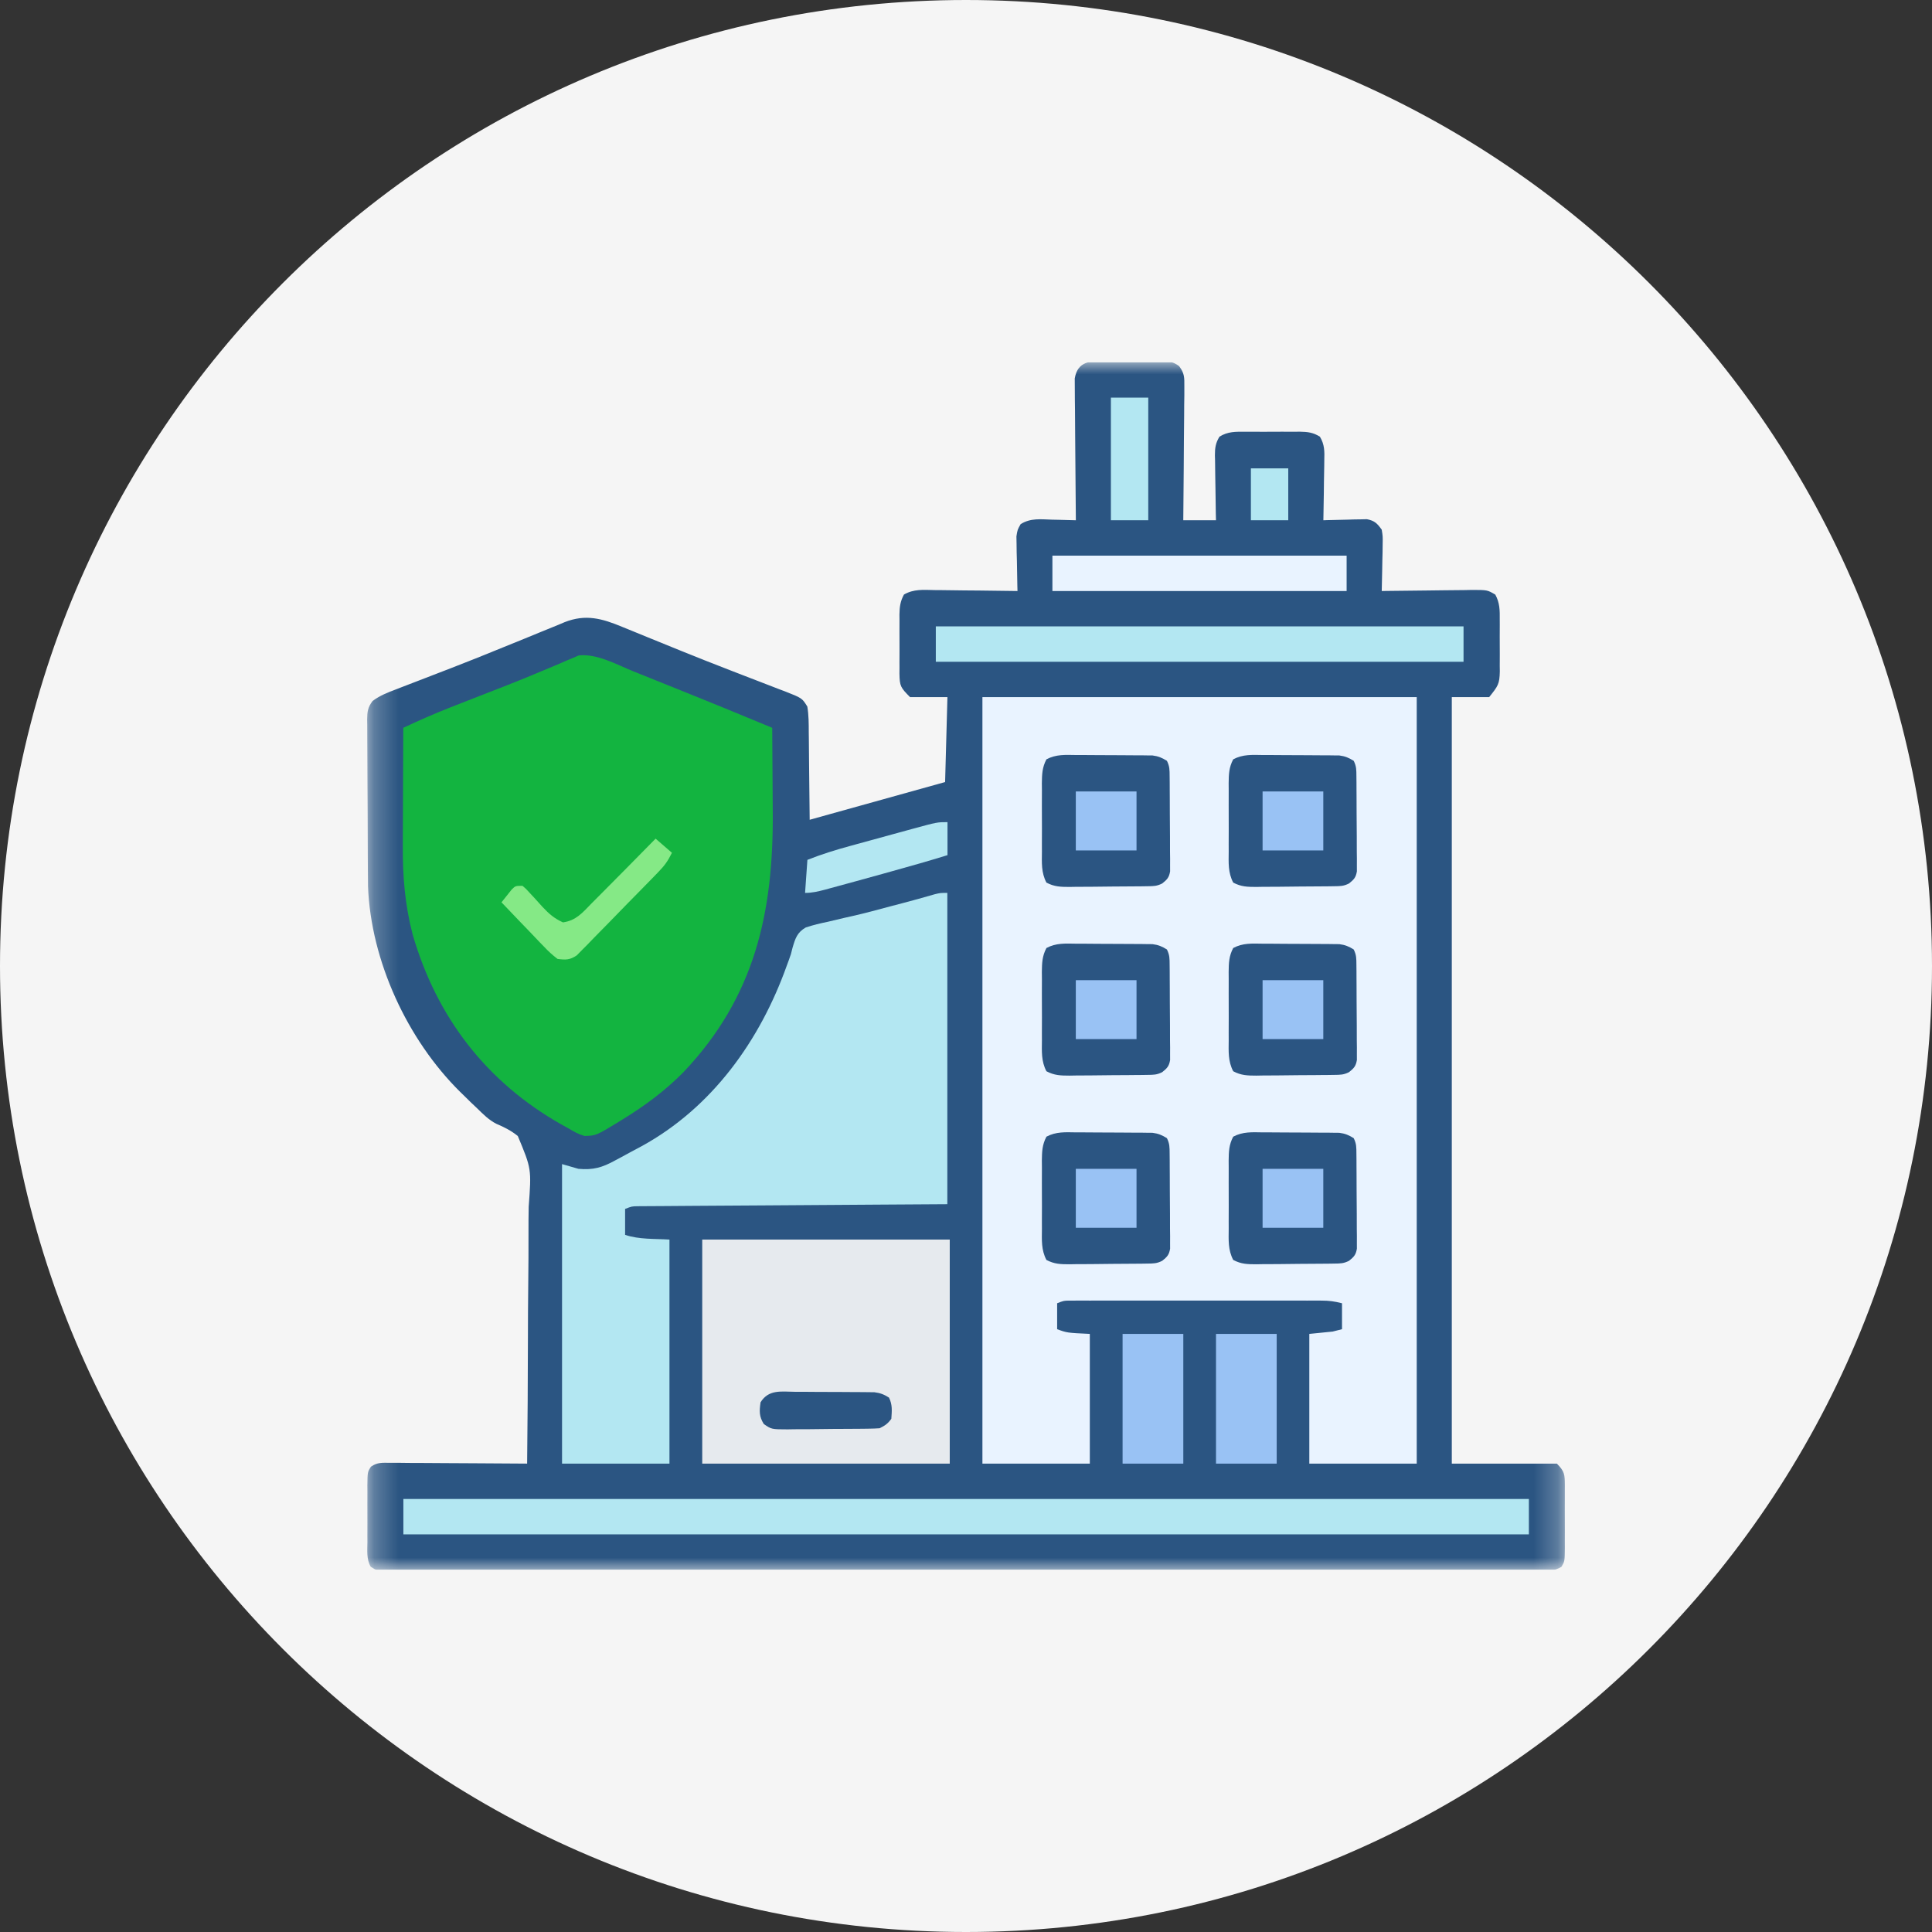 <svg width="80" height="80" viewBox="0 0 80 80" fill="none" xmlns="http://www.w3.org/2000/svg">
<rect x="0" y="0" width="80" height="80" fill="#333333" stroke="none"/>
<g clip-path="url(#clip0_7047_10755)">
<path d="M80 40C80 17.909 62.091 0 40 0C17.909 0 0 17.909 0 40C0 62.091 17.909 80 40 80C62.091 80 80 62.091 80 40Z" fill="#F5F5F5"/>
<g clip-path="url(#clip1_7047_10755)">
<mask id="mask0_7047_10755" style="mask-type:luminance" maskUnits="userSpaceOnUse" x="15" y="15" width="50" height="50">
<path d="M64.755 15H15.25V65H64.755V15Z" fill="white"/>
</mask>
<g mask="url(#mask0_7047_10755)">
<path d="M45.764 14.948C45.884 14.947 45.884 14.947 46.007 14.947C46.176 14.947 46.345 14.947 46.514 14.949C46.772 14.951 47.031 14.949 47.289 14.947C47.453 14.947 47.618 14.947 47.782 14.948C47.898 14.947 47.898 14.947 48.016 14.946C48.342 14.951 48.559 14.961 48.824 15.16C49.048 15.458 49.044 15.628 49.041 16C49.041 16.184 49.041 16.184 49.041 16.373C49.039 16.507 49.037 16.641 49.035 16.774C49.034 16.912 49.033 17.049 49.033 17.187C49.032 17.548 49.028 17.909 49.023 18.269C49.02 18.638 49.018 19.006 49.016 19.375C49.012 20.098 49.005 20.82 48.997 21.543C49.444 21.543 49.89 21.543 50.351 21.543C50.349 21.447 50.346 21.352 50.344 21.253C50.337 20.898 50.333 20.543 50.329 20.188C50.327 20.034 50.325 19.88 50.321 19.727C50.317 19.506 50.315 19.285 50.313 19.063C50.311 18.995 50.309 18.926 50.307 18.856C50.307 18.547 50.334 18.347 50.495 18.082C50.842 17.864 51.169 17.874 51.565 17.878C51.685 17.877 51.685 17.877 51.808 17.877C51.977 17.876 52.146 17.877 52.315 17.879C52.574 17.881 52.832 17.879 53.09 17.876C53.255 17.877 53.419 17.877 53.584 17.878C53.661 17.877 53.738 17.876 53.817 17.875C54.146 17.881 54.372 17.905 54.654 18.082C54.851 18.407 54.847 18.694 54.836 19.063C54.836 19.134 54.835 19.205 54.834 19.279C54.832 19.504 54.827 19.73 54.822 19.956C54.821 20.11 54.819 20.263 54.817 20.416C54.813 20.792 54.806 21.167 54.798 21.543C54.888 21.54 54.888 21.54 54.978 21.537C55.249 21.529 55.519 21.523 55.789 21.518C55.883 21.515 55.977 21.512 56.073 21.509C56.209 21.507 56.209 21.507 56.347 21.505C56.43 21.503 56.513 21.501 56.599 21.499C56.917 21.56 57.026 21.67 57.215 21.934C57.259 22.211 57.259 22.211 57.253 22.527C57.251 22.697 57.251 22.697 57.249 22.87C57.245 23.047 57.245 23.047 57.24 23.227C57.238 23.347 57.236 23.466 57.234 23.589C57.23 23.884 57.224 24.178 57.215 24.473C57.27 24.472 57.325 24.471 57.382 24.47C57.953 24.461 58.524 24.456 59.094 24.451C59.308 24.449 59.521 24.447 59.734 24.443C60.04 24.438 60.346 24.436 60.653 24.434C60.795 24.431 60.795 24.431 60.941 24.428C61.587 24.428 61.587 24.428 61.917 24.621C62.104 24.961 62.105 25.274 62.101 25.653C62.102 25.73 62.102 25.806 62.102 25.884C62.103 26.046 62.102 26.207 62.1 26.368C62.098 26.614 62.1 26.859 62.103 27.105C62.103 27.262 62.102 27.419 62.101 27.576C62.102 27.649 62.103 27.722 62.104 27.798C62.094 28.336 62.025 28.41 61.663 28.867C61.153 28.867 60.642 28.867 60.116 28.867C60.116 39.341 60.116 49.814 60.116 60.605C61.552 60.605 62.988 60.605 64.467 60.605C64.795 60.937 64.792 61.055 64.797 61.505C64.797 61.586 64.796 61.666 64.796 61.75C64.796 61.833 64.796 61.917 64.796 62.003C64.797 62.179 64.796 62.355 64.795 62.532C64.794 62.802 64.795 63.072 64.797 63.342C64.796 63.513 64.796 63.684 64.796 63.856C64.796 63.936 64.797 64.017 64.797 64.101C64.791 64.649 64.791 64.649 64.66 64.875C64.352 65.075 64.023 65.04 63.668 65.037C63.544 65.037 63.544 65.037 63.417 65.038C63.137 65.039 62.857 65.038 62.577 65.037C62.375 65.037 62.173 65.038 61.971 65.038C61.415 65.04 60.858 65.039 60.301 65.038C59.702 65.037 59.102 65.038 58.503 65.04C57.396 65.04 56.289 65.04 55.181 65.04C54.159 65.039 53.136 65.039 52.113 65.039C52.045 65.039 51.977 65.039 51.908 65.04C51.633 65.04 51.358 65.04 51.083 65.04C48.501 65.04 45.919 65.04 43.337 65.038C41.042 65.037 38.746 65.037 36.451 65.038C33.874 65.04 31.297 65.04 28.72 65.04C28.446 65.04 28.171 65.04 27.897 65.039C27.829 65.039 27.761 65.039 27.692 65.039C26.669 65.039 25.647 65.039 24.625 65.04C23.463 65.041 22.301 65.04 21.139 65.039C20.545 65.038 19.952 65.038 19.359 65.039C18.816 65.04 18.274 65.04 17.731 65.037C17.534 65.037 17.337 65.037 17.14 65.038C16.874 65.039 16.608 65.038 16.341 65.037C16.264 65.037 16.186 65.038 16.106 65.039C15.594 65.034 15.594 65.034 15.35 64.875C15.17 64.566 15.211 64.204 15.214 63.856C15.213 63.772 15.213 63.689 15.213 63.603C15.213 63.426 15.213 63.25 15.214 63.074C15.216 62.804 15.214 62.534 15.213 62.264C15.213 62.092 15.213 61.921 15.214 61.75C15.213 61.669 15.213 61.588 15.212 61.505C15.219 60.95 15.219 60.95 15.362 60.73C15.627 60.547 15.833 60.57 16.152 60.572C16.278 60.572 16.404 60.572 16.534 60.572C16.671 60.574 16.808 60.575 16.945 60.577C17.086 60.577 17.227 60.578 17.367 60.578C17.737 60.579 18.106 60.582 18.476 60.585C18.853 60.588 19.23 60.59 19.607 60.591C20.347 60.594 21.087 60.599 21.827 60.605C21.846 58.903 21.858 57.201 21.86 55.499C21.861 54.709 21.864 53.919 21.874 53.128C21.882 52.439 21.886 51.75 21.884 51.06C21.883 50.696 21.884 50.331 21.892 49.967C22.008 48.398 22.008 48.398 21.441 47.04C21.166 46.817 20.876 46.671 20.552 46.534C20.24 46.376 20.003 46.133 19.754 45.89C19.623 45.765 19.623 45.765 19.489 45.639C19.354 45.506 19.354 45.506 19.217 45.371C19.162 45.318 19.108 45.265 19.052 45.211C16.872 43.055 15.355 39.794 15.238 36.694C15.237 36.557 15.236 36.419 15.235 36.282C15.234 36.168 15.234 36.168 15.233 36.052C15.231 35.804 15.23 35.556 15.229 35.308C15.229 35.223 15.229 35.138 15.228 35.05C15.226 34.601 15.225 34.152 15.224 33.702C15.223 33.238 15.219 32.774 15.216 32.31C15.213 31.953 15.212 31.596 15.212 31.238C15.211 31.067 15.21 30.896 15.209 30.725C15.206 30.486 15.206 30.247 15.207 30.008C15.206 29.938 15.204 29.867 15.203 29.795C15.207 29.467 15.228 29.29 15.428 29.026C15.724 28.804 16.045 28.678 16.388 28.549C16.463 28.52 16.538 28.49 16.616 28.46C16.866 28.363 17.117 28.267 17.367 28.171C17.633 28.069 17.899 27.966 18.165 27.863C18.352 27.791 18.539 27.719 18.725 27.647C19.428 27.375 20.127 27.093 20.825 26.808C21.125 26.686 21.426 26.564 21.727 26.442C21.922 26.362 22.116 26.282 22.311 26.202C22.584 26.088 22.858 25.977 23.133 25.867C23.253 25.816 23.253 25.816 23.376 25.764C24.253 25.417 24.932 25.61 25.776 25.962C25.857 25.995 25.937 26.027 26.02 26.061C26.283 26.167 26.545 26.275 26.807 26.383C27.084 26.496 27.36 26.608 27.638 26.721C27.828 26.798 28.019 26.876 28.209 26.953C28.878 27.225 29.548 27.489 30.221 27.749C30.403 27.819 30.586 27.89 30.768 27.961C31.031 28.063 31.294 28.164 31.557 28.265C31.8 28.357 32.042 28.451 32.284 28.546C32.356 28.573 32.427 28.599 32.501 28.627C33.212 28.907 33.212 28.907 33.43 29.258C33.488 29.612 33.489 29.963 33.489 30.321C33.49 30.413 33.492 30.505 33.493 30.599C33.498 30.942 33.5 31.284 33.502 31.626C33.51 32.391 33.518 33.157 33.527 33.945C35.377 33.43 37.228 32.914 39.135 32.383C39.166 31.223 39.198 30.062 39.231 28.867C38.721 28.867 38.21 28.867 37.684 28.867C37.29 28.469 37.253 28.415 37.244 27.891C37.245 27.816 37.245 27.74 37.246 27.662C37.246 27.583 37.245 27.504 37.245 27.423C37.245 27.257 37.245 27.091 37.247 26.925C37.249 26.671 37.247 26.417 37.245 26.163C37.245 26.001 37.245 25.84 37.246 25.678C37.245 25.602 37.245 25.526 37.244 25.448C37.249 25.131 37.278 24.899 37.431 24.619C37.837 24.384 38.236 24.425 38.695 24.434C38.793 24.435 38.891 24.436 38.992 24.436C39.306 24.438 39.619 24.443 39.932 24.448C40.145 24.45 40.357 24.452 40.57 24.453C41.091 24.458 41.611 24.464 42.132 24.473C42.13 24.398 42.128 24.323 42.126 24.246C42.118 23.906 42.113 23.567 42.108 23.227C42.105 23.11 42.101 22.992 42.098 22.87C42.097 22.757 42.096 22.644 42.094 22.527C42.092 22.423 42.09 22.319 42.088 22.211C42.132 21.934 42.132 21.934 42.263 21.703C42.673 21.446 43.087 21.502 43.558 21.518C43.653 21.52 43.748 21.522 43.846 21.524C44.081 21.529 44.315 21.535 44.549 21.543C44.548 21.467 44.547 21.39 44.547 21.312C44.539 20.594 44.533 19.875 44.529 19.157C44.527 18.787 44.524 18.418 44.52 18.049C44.516 17.692 44.514 17.336 44.513 16.979C44.512 16.843 44.51 16.707 44.508 16.571C44.505 16.381 44.505 16.19 44.505 16C44.504 15.891 44.504 15.783 44.503 15.671C44.622 14.954 45.15 14.942 45.764 14.948Z" fill="#2B5582"/>
<path d="M40.68 28.867C46.614 28.867 52.549 28.867 58.664 28.867C58.664 39.341 58.664 49.814 58.664 60.605C57.196 60.605 55.728 60.605 54.216 60.605C54.216 58.833 54.216 57.06 54.216 55.234C54.535 55.202 54.854 55.17 55.183 55.137C55.311 55.105 55.438 55.072 55.57 55.039C55.57 54.684 55.57 54.33 55.57 53.965C55.252 53.885 55.035 53.855 54.716 53.855C54.623 53.855 54.529 53.854 54.433 53.854C54.33 53.854 54.228 53.854 54.123 53.855C54.015 53.854 53.907 53.854 53.796 53.854C53.438 53.854 53.081 53.854 52.723 53.854C52.475 53.854 52.227 53.854 51.979 53.854C51.459 53.854 50.939 53.854 50.419 53.854C49.818 53.855 49.217 53.855 48.616 53.854C48.037 53.854 47.459 53.854 46.88 53.854C46.634 53.854 46.388 53.854 46.142 53.854C45.798 53.854 45.455 53.854 45.111 53.855C45.009 53.854 44.907 53.854 44.801 53.854C44.708 53.854 44.614 53.855 44.518 53.855C44.437 53.855 44.356 53.855 44.272 53.855C44.046 53.859 44.046 53.859 43.774 53.965C43.774 54.319 43.774 54.674 43.774 55.039C44.182 55.189 44.182 55.189 45.127 55.234C45.127 57.007 45.127 58.779 45.127 60.605C43.66 60.605 42.192 60.605 40.68 60.605C40.68 50.132 40.68 39.658 40.68 28.867Z" fill="#E9F3FF"/>
<path d="M26.243 27.806C26.339 27.845 26.436 27.883 26.535 27.923C26.842 28.046 27.149 28.17 27.456 28.293C27.657 28.374 27.858 28.455 28.059 28.535C29.369 29.06 30.674 29.595 31.976 30.137C31.983 30.919 31.988 31.702 31.991 32.485C31.993 32.849 31.995 33.213 31.998 33.576C32.035 37.763 31.267 41.27 28.302 44.395C27.539 45.168 26.708 45.783 25.788 46.348C25.728 46.385 25.667 46.423 25.605 46.461C24.683 47.023 24.683 47.023 24.207 47.038C23.964 46.971 23.782 46.87 23.564 46.738C23.455 46.678 23.346 46.617 23.233 46.555C20.139 44.799 18.085 42.127 17.089 38.703C16.771 37.489 16.671 36.298 16.68 35.048C16.681 34.905 16.681 34.763 16.681 34.62C16.682 34.249 16.684 33.878 16.686 33.507C16.688 33.127 16.689 32.746 16.69 32.366C16.692 31.623 16.695 30.88 16.699 30.137C17.341 29.836 17.985 29.551 18.645 29.293C18.725 29.262 18.805 29.23 18.887 29.198C19.32 29.028 19.753 28.859 20.186 28.69C20.364 28.621 20.541 28.552 20.719 28.483C20.806 28.449 20.893 28.415 20.982 28.38C21.495 28.179 22.005 27.971 22.512 27.756C22.625 27.709 22.739 27.662 22.855 27.613C23.059 27.529 23.262 27.441 23.463 27.352C23.553 27.314 23.643 27.277 23.736 27.239C23.811 27.207 23.886 27.174 23.963 27.141C24.719 27.055 25.553 27.527 26.243 27.806Z" fill="#13B440"/>
<path d="M39.227 36.973C39.227 41.227 39.227 45.48 39.227 49.863C38.288 49.869 37.349 49.875 36.382 49.881C35.788 49.885 35.195 49.889 34.601 49.893C33.659 49.9 32.716 49.906 31.773 49.912C31.086 49.916 30.4 49.92 29.713 49.925C29.349 49.928 28.986 49.93 28.622 49.932C28.217 49.935 27.811 49.938 27.405 49.941C27.284 49.941 27.163 49.942 27.039 49.943C26.928 49.944 26.818 49.944 26.705 49.945C26.609 49.946 26.513 49.947 26.414 49.947C26.161 49.951 26.161 49.951 25.884 50.059C25.884 50.413 25.884 50.767 25.884 51.133C26.468 51.329 27.107 51.289 27.721 51.328C27.721 54.39 27.721 57.451 27.721 60.605C26.253 60.605 24.786 60.605 23.273 60.605C23.273 56.513 23.273 52.42 23.273 48.203C23.497 48.267 23.72 48.332 23.95 48.398C24.566 48.453 24.937 48.346 25.473 48.05C25.574 47.997 25.574 47.997 25.677 47.942C25.813 47.869 25.948 47.795 26.083 47.721C26.246 47.631 26.41 47.544 26.575 47.458C29.489 45.857 31.465 43.093 32.573 40.001C32.602 39.921 32.632 39.84 32.663 39.758C32.753 39.511 32.753 39.511 32.817 39.246C32.93 38.859 33.009 38.608 33.366 38.404C33.668 38.303 33.966 38.233 34.278 38.169C34.505 38.115 34.733 38.061 34.96 38.007C35.075 37.981 35.19 37.956 35.309 37.929C35.827 37.811 36.339 37.672 36.852 37.534C37.025 37.489 37.198 37.444 37.372 37.398C37.82 37.281 38.266 37.155 38.712 37.027C38.937 36.973 38.937 36.973 39.227 36.973Z" fill="#B3E7F2"/>
<path d="M29.078 51.328C32.46 51.328 35.843 51.328 39.327 51.328C39.327 54.39 39.327 57.451 39.327 60.605C35.945 60.605 32.563 60.605 29.078 60.605C29.078 57.544 29.078 54.482 29.078 51.328Z" fill="#E6EAEE"/>
<path d="M16.703 62.07C32.083 62.07 47.462 62.07 63.307 62.07C63.307 62.554 63.307 63.037 63.307 63.535C47.928 63.535 32.549 63.535 16.703 63.535C16.703 63.052 16.703 62.568 16.703 62.07Z" fill="#B3E7F2"/>
<path d="M38.75 25.938C45.961 25.938 53.172 25.938 60.602 25.938C60.602 26.421 60.602 26.904 60.602 27.402C53.391 27.402 46.18 27.402 38.75 27.402C38.75 26.919 38.75 26.436 38.75 25.938Z" fill="#B3E7F2"/>
<path d="M52.292 46.889C52.387 46.889 52.482 46.889 52.58 46.889C52.781 46.889 52.982 46.891 53.183 46.893C53.491 46.897 53.798 46.897 54.105 46.897C54.301 46.898 54.496 46.899 54.691 46.901C54.783 46.901 54.875 46.901 54.97 46.901C55.056 46.903 55.142 46.904 55.23 46.905C55.305 46.906 55.381 46.907 55.458 46.907C55.696 46.937 55.852 47.002 56.054 47.129C56.169 47.361 56.164 47.505 56.166 47.763C56.167 47.854 56.168 47.945 56.169 48.039C56.169 48.137 56.17 48.236 56.17 48.337C56.171 48.438 56.172 48.539 56.172 48.643C56.173 48.856 56.174 49.07 56.174 49.284C56.175 49.611 56.178 49.939 56.181 50.266C56.182 50.474 56.182 50.681 56.182 50.888C56.184 50.986 56.185 51.085 56.186 51.186C56.186 51.277 56.185 51.368 56.185 51.462C56.186 51.583 56.186 51.583 56.186 51.706C56.142 51.964 56.061 52.046 55.861 52.207C55.636 52.32 55.502 52.319 55.252 52.322C55.166 52.323 55.08 52.324 54.992 52.326C54.899 52.327 54.806 52.327 54.71 52.328C54.615 52.329 54.519 52.33 54.421 52.33C54.219 52.332 54.017 52.333 53.815 52.334C53.506 52.335 53.197 52.339 52.888 52.344C52.691 52.345 52.495 52.346 52.299 52.346C52.16 52.349 52.16 52.349 52.019 52.351C51.652 52.35 51.392 52.345 51.065 52.171C50.847 51.756 50.874 51.348 50.878 50.886C50.878 50.785 50.877 50.685 50.877 50.581C50.877 50.369 50.877 50.157 50.879 49.945C50.881 49.62 50.879 49.296 50.877 48.971C50.877 48.765 50.877 48.559 50.878 48.353C50.877 48.255 50.877 48.158 50.876 48.058C50.881 47.679 50.887 47.405 51.065 47.067C51.464 46.855 51.848 46.882 52.292 46.889Z" fill="#2B5582"/>
<path d="M44.558 46.889C44.653 46.889 44.748 46.889 44.846 46.889C45.047 46.889 45.248 46.891 45.449 46.893C45.756 46.897 46.064 46.897 46.371 46.897C46.566 46.898 46.762 46.899 46.957 46.901C47.049 46.901 47.141 46.901 47.236 46.901C47.322 46.903 47.407 46.904 47.496 46.905C47.571 46.906 47.646 46.907 47.724 46.907C47.961 46.937 48.117 47.002 48.32 47.129C48.434 47.361 48.43 47.505 48.432 47.763C48.433 47.854 48.434 47.945 48.435 48.039C48.435 48.137 48.436 48.236 48.436 48.337C48.437 48.438 48.437 48.539 48.438 48.643C48.439 48.856 48.439 49.07 48.44 49.284C48.441 49.611 48.444 49.939 48.447 50.266C48.447 50.474 48.448 50.681 48.448 50.888C48.449 50.986 48.45 51.085 48.452 51.186C48.451 51.277 48.451 51.368 48.451 51.462C48.451 51.583 48.451 51.583 48.452 51.706C48.408 51.964 48.327 52.046 48.126 52.207C47.902 52.32 47.768 52.319 47.518 52.322C47.432 52.323 47.346 52.324 47.258 52.326C47.165 52.327 47.072 52.327 46.976 52.328C46.88 52.329 46.785 52.33 46.687 52.33C46.485 52.332 46.283 52.333 46.081 52.334C45.771 52.335 45.462 52.339 45.153 52.344C44.957 52.345 44.761 52.346 44.565 52.346C44.426 52.349 44.426 52.349 44.284 52.351C43.918 52.35 43.657 52.345 43.33 52.171C43.112 51.756 43.14 51.348 43.144 50.886C43.143 50.785 43.143 50.685 43.143 50.581C43.142 50.369 43.143 50.157 43.145 49.945C43.147 49.62 43.145 49.296 43.142 48.971C43.142 48.765 43.143 48.559 43.144 48.353C43.143 48.255 43.142 48.158 43.141 48.058C43.147 47.679 43.153 47.405 43.331 47.067C43.73 46.855 44.114 46.882 44.558 46.889Z" fill="#2B5582"/>
<path d="M52.292 39.076C52.387 39.076 52.482 39.076 52.58 39.076C52.781 39.077 52.982 39.078 53.183 39.081C53.491 39.084 53.798 39.085 54.105 39.085C54.301 39.086 54.496 39.087 54.691 39.088C54.783 39.089 54.875 39.089 54.97 39.089C55.056 39.09 55.142 39.091 55.23 39.093C55.305 39.093 55.381 39.094 55.458 39.095C55.696 39.125 55.852 39.189 56.054 39.316C56.169 39.548 56.164 39.692 56.166 39.95C56.167 40.041 56.168 40.132 56.169 40.226C56.169 40.325 56.17 40.423 56.17 40.525C56.171 40.625 56.172 40.726 56.172 40.83C56.173 41.044 56.174 41.258 56.174 41.471C56.175 41.799 56.178 42.126 56.181 42.454C56.182 42.661 56.182 42.868 56.182 43.076C56.184 43.174 56.185 43.272 56.186 43.373C56.186 43.465 56.185 43.556 56.185 43.65C56.186 43.77 56.186 43.77 56.186 43.893C56.142 44.151 56.061 44.234 55.861 44.395C55.636 44.508 55.502 44.506 55.252 44.509C55.166 44.511 55.08 44.512 54.992 44.513C54.899 44.514 54.806 44.515 54.71 44.515C54.615 44.516 54.519 44.517 54.421 44.518C54.219 44.519 54.017 44.52 53.815 44.521C53.506 44.523 53.197 44.527 52.888 44.531C52.691 44.532 52.495 44.533 52.299 44.534C52.16 44.536 52.16 44.536 52.019 44.539C51.652 44.538 51.392 44.532 51.065 44.358C50.847 43.944 50.874 43.535 50.878 43.073C50.878 42.973 50.877 42.872 50.877 42.769C50.877 42.557 50.877 42.345 50.879 42.133C50.881 41.808 50.879 41.483 50.877 41.158C50.877 40.952 50.877 40.746 50.878 40.54C50.877 40.443 50.877 40.346 50.876 40.246C50.881 39.867 50.887 39.592 51.065 39.255C51.464 39.042 51.848 39.069 52.292 39.076Z" fill="#2B5582"/>
<path d="M44.558 39.076C44.653 39.076 44.748 39.076 44.846 39.076C45.047 39.077 45.248 39.078 45.449 39.081C45.756 39.084 46.064 39.085 46.371 39.085C46.566 39.086 46.762 39.087 46.957 39.088C47.049 39.089 47.141 39.089 47.236 39.089C47.322 39.09 47.407 39.091 47.496 39.093C47.571 39.093 47.646 39.094 47.724 39.095C47.961 39.125 48.117 39.189 48.32 39.316C48.434 39.548 48.43 39.692 48.432 39.95C48.433 40.041 48.434 40.132 48.435 40.226C48.435 40.325 48.436 40.423 48.436 40.525C48.437 40.625 48.437 40.726 48.438 40.83C48.439 41.044 48.439 41.258 48.44 41.471C48.441 41.799 48.444 42.126 48.447 42.454C48.447 42.661 48.448 42.868 48.448 43.076C48.449 43.174 48.45 43.272 48.452 43.373C48.451 43.465 48.451 43.556 48.451 43.65C48.451 43.77 48.451 43.77 48.452 43.893C48.408 44.151 48.327 44.234 48.126 44.395C47.902 44.508 47.768 44.506 47.518 44.509C47.432 44.511 47.346 44.512 47.258 44.513C47.165 44.514 47.072 44.515 46.976 44.515C46.88 44.516 46.785 44.517 46.687 44.518C46.485 44.519 46.283 44.52 46.081 44.521C45.771 44.523 45.462 44.527 45.153 44.531C44.957 44.532 44.761 44.533 44.565 44.534C44.426 44.536 44.426 44.536 44.284 44.539C43.918 44.538 43.657 44.532 43.33 44.358C43.112 43.944 43.14 43.535 43.144 43.073C43.143 42.973 43.143 42.872 43.143 42.769C43.142 42.557 43.143 42.345 43.145 42.133C43.147 41.808 43.145 41.483 43.142 41.158C43.142 40.952 43.143 40.746 43.144 40.54C43.143 40.443 43.142 40.346 43.141 40.246C43.147 39.867 43.153 39.592 43.331 39.255C43.73 39.042 44.114 39.069 44.558 39.076Z" fill="#2B5582"/>
<path d="M52.292 31.264C52.387 31.264 52.482 31.264 52.58 31.264C52.781 31.264 52.982 31.266 53.183 31.268C53.491 31.272 53.798 31.272 54.105 31.272C54.301 31.273 54.496 31.274 54.691 31.276C54.783 31.276 54.875 31.276 54.97 31.276C55.056 31.278 55.142 31.279 55.23 31.28C55.305 31.281 55.381 31.282 55.458 31.282C55.696 31.312 55.852 31.377 56.054 31.504C56.169 31.736 56.164 31.88 56.166 32.138C56.167 32.229 56.168 32.32 56.169 32.414C56.169 32.512 56.17 32.611 56.17 32.712C56.171 32.813 56.172 32.914 56.172 33.018C56.173 33.231 56.174 33.445 56.174 33.659C56.175 33.986 56.178 34.314 56.181 34.641C56.182 34.849 56.182 35.056 56.182 35.263C56.184 35.361 56.185 35.46 56.186 35.561C56.186 35.652 56.185 35.743 56.185 35.837C56.186 35.958 56.186 35.958 56.186 36.081C56.142 36.339 56.061 36.421 55.861 36.582C55.636 36.695 55.502 36.694 55.252 36.697C55.166 36.698 55.08 36.699 54.992 36.701C54.899 36.702 54.806 36.702 54.71 36.703C54.615 36.704 54.519 36.705 54.421 36.705C54.219 36.707 54.017 36.708 53.815 36.709C53.506 36.71 53.197 36.714 52.888 36.719C52.691 36.72 52.495 36.721 52.299 36.721C52.16 36.724 52.16 36.724 52.019 36.726C51.652 36.725 51.392 36.72 51.065 36.546C50.847 36.131 50.874 35.723 50.878 35.261C50.878 35.16 50.877 35.06 50.877 34.956C50.877 34.744 50.877 34.532 50.879 34.32C50.881 33.995 50.879 33.671 50.877 33.346C50.877 33.14 50.877 32.934 50.878 32.728C50.877 32.63 50.877 32.533 50.876 32.433C50.881 32.054 50.887 31.78 51.065 31.442C51.464 31.23 51.848 31.257 52.292 31.264Z" fill="#2B5582"/>
<path d="M44.558 31.264C44.653 31.264 44.748 31.264 44.846 31.264C45.047 31.264 45.248 31.266 45.449 31.268C45.756 31.272 46.064 31.272 46.371 31.272C46.566 31.273 46.762 31.274 46.957 31.276C47.049 31.276 47.141 31.276 47.236 31.276C47.322 31.278 47.407 31.279 47.496 31.28C47.571 31.281 47.646 31.282 47.724 31.282C47.961 31.312 48.117 31.377 48.32 31.504C48.434 31.736 48.43 31.88 48.432 32.138C48.433 32.229 48.434 32.32 48.435 32.414C48.435 32.512 48.436 32.611 48.436 32.712C48.437 32.813 48.437 32.914 48.438 33.018C48.439 33.231 48.439 33.445 48.44 33.659C48.441 33.986 48.444 34.314 48.447 34.641C48.447 34.849 48.448 35.056 48.448 35.263C48.449 35.361 48.45 35.46 48.452 35.561C48.451 35.652 48.451 35.743 48.451 35.837C48.451 35.958 48.451 35.958 48.452 36.081C48.408 36.339 48.327 36.421 48.126 36.582C47.902 36.695 47.768 36.694 47.518 36.697C47.432 36.698 47.346 36.699 47.258 36.701C47.165 36.702 47.072 36.702 46.976 36.703C46.88 36.704 46.785 36.705 46.687 36.705C46.485 36.707 46.283 36.708 46.081 36.709C45.771 36.71 45.462 36.714 45.153 36.719C44.957 36.72 44.761 36.721 44.565 36.721C44.426 36.724 44.426 36.724 44.284 36.726C43.918 36.725 43.657 36.72 43.33 36.546C43.112 36.131 43.14 35.723 43.144 35.261C43.143 35.16 43.143 35.06 43.143 34.956C43.142 34.744 43.143 34.532 43.145 34.32C43.147 33.995 43.145 33.671 43.142 33.346C43.142 33.14 43.143 32.934 43.144 32.728C43.143 32.63 43.142 32.533 43.141 32.433C43.147 32.054 43.153 31.78 43.331 31.442C43.73 31.23 44.114 31.257 44.558 31.264Z" fill="#2B5582"/>
<path d="M43.578 23.008C47.599 23.008 51.619 23.008 55.761 23.008C55.761 23.491 55.761 23.975 55.761 24.473C51.741 24.473 47.72 24.473 43.578 24.473C43.578 23.989 43.578 23.506 43.578 23.008Z" fill="#E9F3FF"/>
<path d="M50.352 55.234C51.181 55.234 52.011 55.234 52.865 55.234C52.865 57.007 52.865 58.779 52.865 60.605C52.036 60.605 51.206 60.605 50.352 60.605C50.352 58.833 50.352 57.06 50.352 55.234Z" fill="#99C2F4"/>
<path d="M46.484 55.234C47.314 55.234 48.144 55.234 48.998 55.234C48.998 57.007 48.998 58.779 48.998 60.605C48.169 60.605 47.339 60.605 46.484 60.605C46.484 58.833 46.484 57.06 46.484 55.234Z" fill="#99C2F4"/>
<path d="M27.147 34.727C27.37 34.92 27.594 35.113 27.824 35.312C27.65 35.663 27.519 35.842 27.254 36.115C27.138 36.235 27.138 36.235 27.019 36.358C26.935 36.443 26.851 36.529 26.765 36.617C26.678 36.705 26.592 36.794 26.503 36.885C26.32 37.071 26.137 37.257 25.954 37.443C25.72 37.681 25.487 37.921 25.255 38.161C25.032 38.39 24.808 38.617 24.583 38.845C24.5 38.931 24.417 39.018 24.331 39.107C24.253 39.185 24.174 39.264 24.093 39.346C24.024 39.416 23.956 39.486 23.885 39.558C23.599 39.753 23.425 39.751 23.086 39.707C22.871 39.541 22.705 39.391 22.522 39.194C22.471 39.142 22.421 39.09 22.368 39.037C22.207 38.871 22.049 38.703 21.89 38.535C21.781 38.422 21.672 38.309 21.562 38.196C21.295 37.92 21.03 37.642 20.766 37.363C20.855 37.248 20.946 37.135 21.038 37.022C21.088 36.958 21.139 36.895 21.191 36.829C21.346 36.68 21.346 36.68 21.636 36.68C21.782 36.804 21.782 36.804 21.936 36.975C21.994 37.036 22.051 37.098 22.11 37.161C22.228 37.291 22.346 37.421 22.463 37.552C22.734 37.841 22.949 38.029 23.311 38.194C23.851 38.119 24.119 37.795 24.492 37.411C24.642 37.257 24.794 37.106 24.946 36.955C25.283 36.619 25.617 36.28 25.951 35.941C26.067 35.823 26.184 35.705 26.301 35.586C26.583 35.3 26.865 35.013 27.147 34.727Z" fill="#85E986"/>
<path d="M39.234 34.043C39.234 34.494 39.234 34.945 39.234 35.41C38.466 35.647 37.694 35.867 36.919 36.081C36.797 36.116 36.674 36.15 36.547 36.185C35.828 36.384 35.108 36.583 34.388 36.777C34.276 36.808 34.276 36.808 34.162 36.839C33.878 36.914 33.631 36.973 33.336 36.973C33.368 36.522 33.4 36.07 33.433 35.605C34.013 35.375 34.594 35.194 35.195 35.031C35.288 35.006 35.38 34.98 35.475 34.954C35.668 34.901 35.862 34.848 36.056 34.795C36.352 34.714 36.648 34.633 36.944 34.551C37.132 34.5 37.321 34.448 37.51 34.396C37.642 34.36 37.642 34.36 37.777 34.323C38.804 34.043 38.804 34.043 39.234 34.043Z" fill="#B3E7F2"/>
<path d="M46 16.465C46.511 16.465 47.021 16.465 47.547 16.465C47.547 18.141 47.547 19.816 47.547 21.543C47.036 21.543 46.526 21.543 46 21.543C46 19.867 46 18.191 46 16.465Z" fill="#B3E7F2"/>
<path d="M32.898 57.631C32.998 57.631 33.097 57.631 33.2 57.631C33.41 57.632 33.62 57.633 33.83 57.636C34.151 57.639 34.472 57.64 34.794 57.639C34.998 57.641 35.202 57.642 35.406 57.643C35.502 57.643 35.599 57.643 35.698 57.644C35.832 57.645 35.832 57.645 35.969 57.647C36.088 57.648 36.088 57.648 36.208 57.65C36.449 57.679 36.606 57.741 36.811 57.871C36.959 58.169 36.931 58.422 36.908 58.75C36.759 58.955 36.649 59.027 36.424 59.141C36.28 59.151 36.136 59.156 35.992 59.158C35.857 59.16 35.857 59.16 35.72 59.162C35.574 59.163 35.574 59.163 35.425 59.164C35.325 59.165 35.226 59.166 35.123 59.166C34.912 59.168 34.701 59.169 34.489 59.169C34.166 59.171 33.843 59.175 33.52 59.18C33.315 59.181 33.11 59.181 32.905 59.182C32.808 59.184 32.712 59.186 32.612 59.187C31.944 59.185 31.944 59.185 31.626 58.964C31.43 58.648 31.442 58.431 31.493 58.066C31.826 57.531 32.337 57.623 32.898 57.631Z" fill="#2B5582"/>
<path d="M52.281 48.398C53.111 48.398 53.94 48.398 54.795 48.398C54.795 49.204 54.795 50.01 54.795 50.84C53.966 50.84 53.136 50.84 52.281 50.84C52.281 50.034 52.281 49.228 52.281 48.398Z" fill="#99C2F4"/>
<path d="M44.547 48.398C45.377 48.398 46.206 48.398 47.061 48.398C47.061 49.204 47.061 50.01 47.061 50.84C46.231 50.84 45.402 50.84 44.547 50.84C44.547 50.034 44.547 49.228 44.547 48.398Z" fill="#99C2F4"/>
<path d="M52.281 40.586C53.111 40.586 53.94 40.586 54.795 40.586C54.795 41.392 54.795 42.197 54.795 43.027C53.966 43.027 53.136 43.027 52.281 43.027C52.281 42.222 52.281 41.416 52.281 40.586Z" fill="#99C2F4"/>
<path d="M44.547 40.586C45.377 40.586 46.206 40.586 47.061 40.586C47.061 41.392 47.061 42.197 47.061 43.027C46.231 43.027 45.402 43.027 44.547 43.027C44.547 42.222 44.547 41.416 44.547 40.586Z" fill="#99C2F4"/>
<path d="M52.281 32.773C53.111 32.773 53.94 32.773 54.795 32.773C54.795 33.579 54.795 34.385 54.795 35.215C53.966 35.215 53.136 35.215 52.281 35.215C52.281 34.409 52.281 33.603 52.281 32.773Z" fill="#99C2F4"/>
<path d="M44.547 32.773C45.377 32.773 46.206 32.773 47.061 32.773C47.061 33.579 47.061 34.385 47.061 35.215C46.231 35.215 45.402 35.215 44.547 35.215C44.547 34.409 44.547 33.603 44.547 32.773Z" fill="#99C2F4"/>
<path d="M51.797 19.395C52.307 19.395 52.818 19.395 53.344 19.395C53.344 20.103 53.344 20.812 53.344 21.543C52.833 21.543 52.323 21.543 51.797 21.543C51.797 20.834 51.797 20.125 51.797 19.395Z" fill="#B3E7F2"/>
</g>
</g>
</g>
<defs>
<clipPath id="clip0_7047_10755">
<rect width="80" height="80" fill="white"/>
</clipPath>
<clipPath id="clip1_7047_10755">
<rect width="50" height="50" fill="white" transform="translate(15 15)"/>
</clipPath>
</defs>
</svg>
